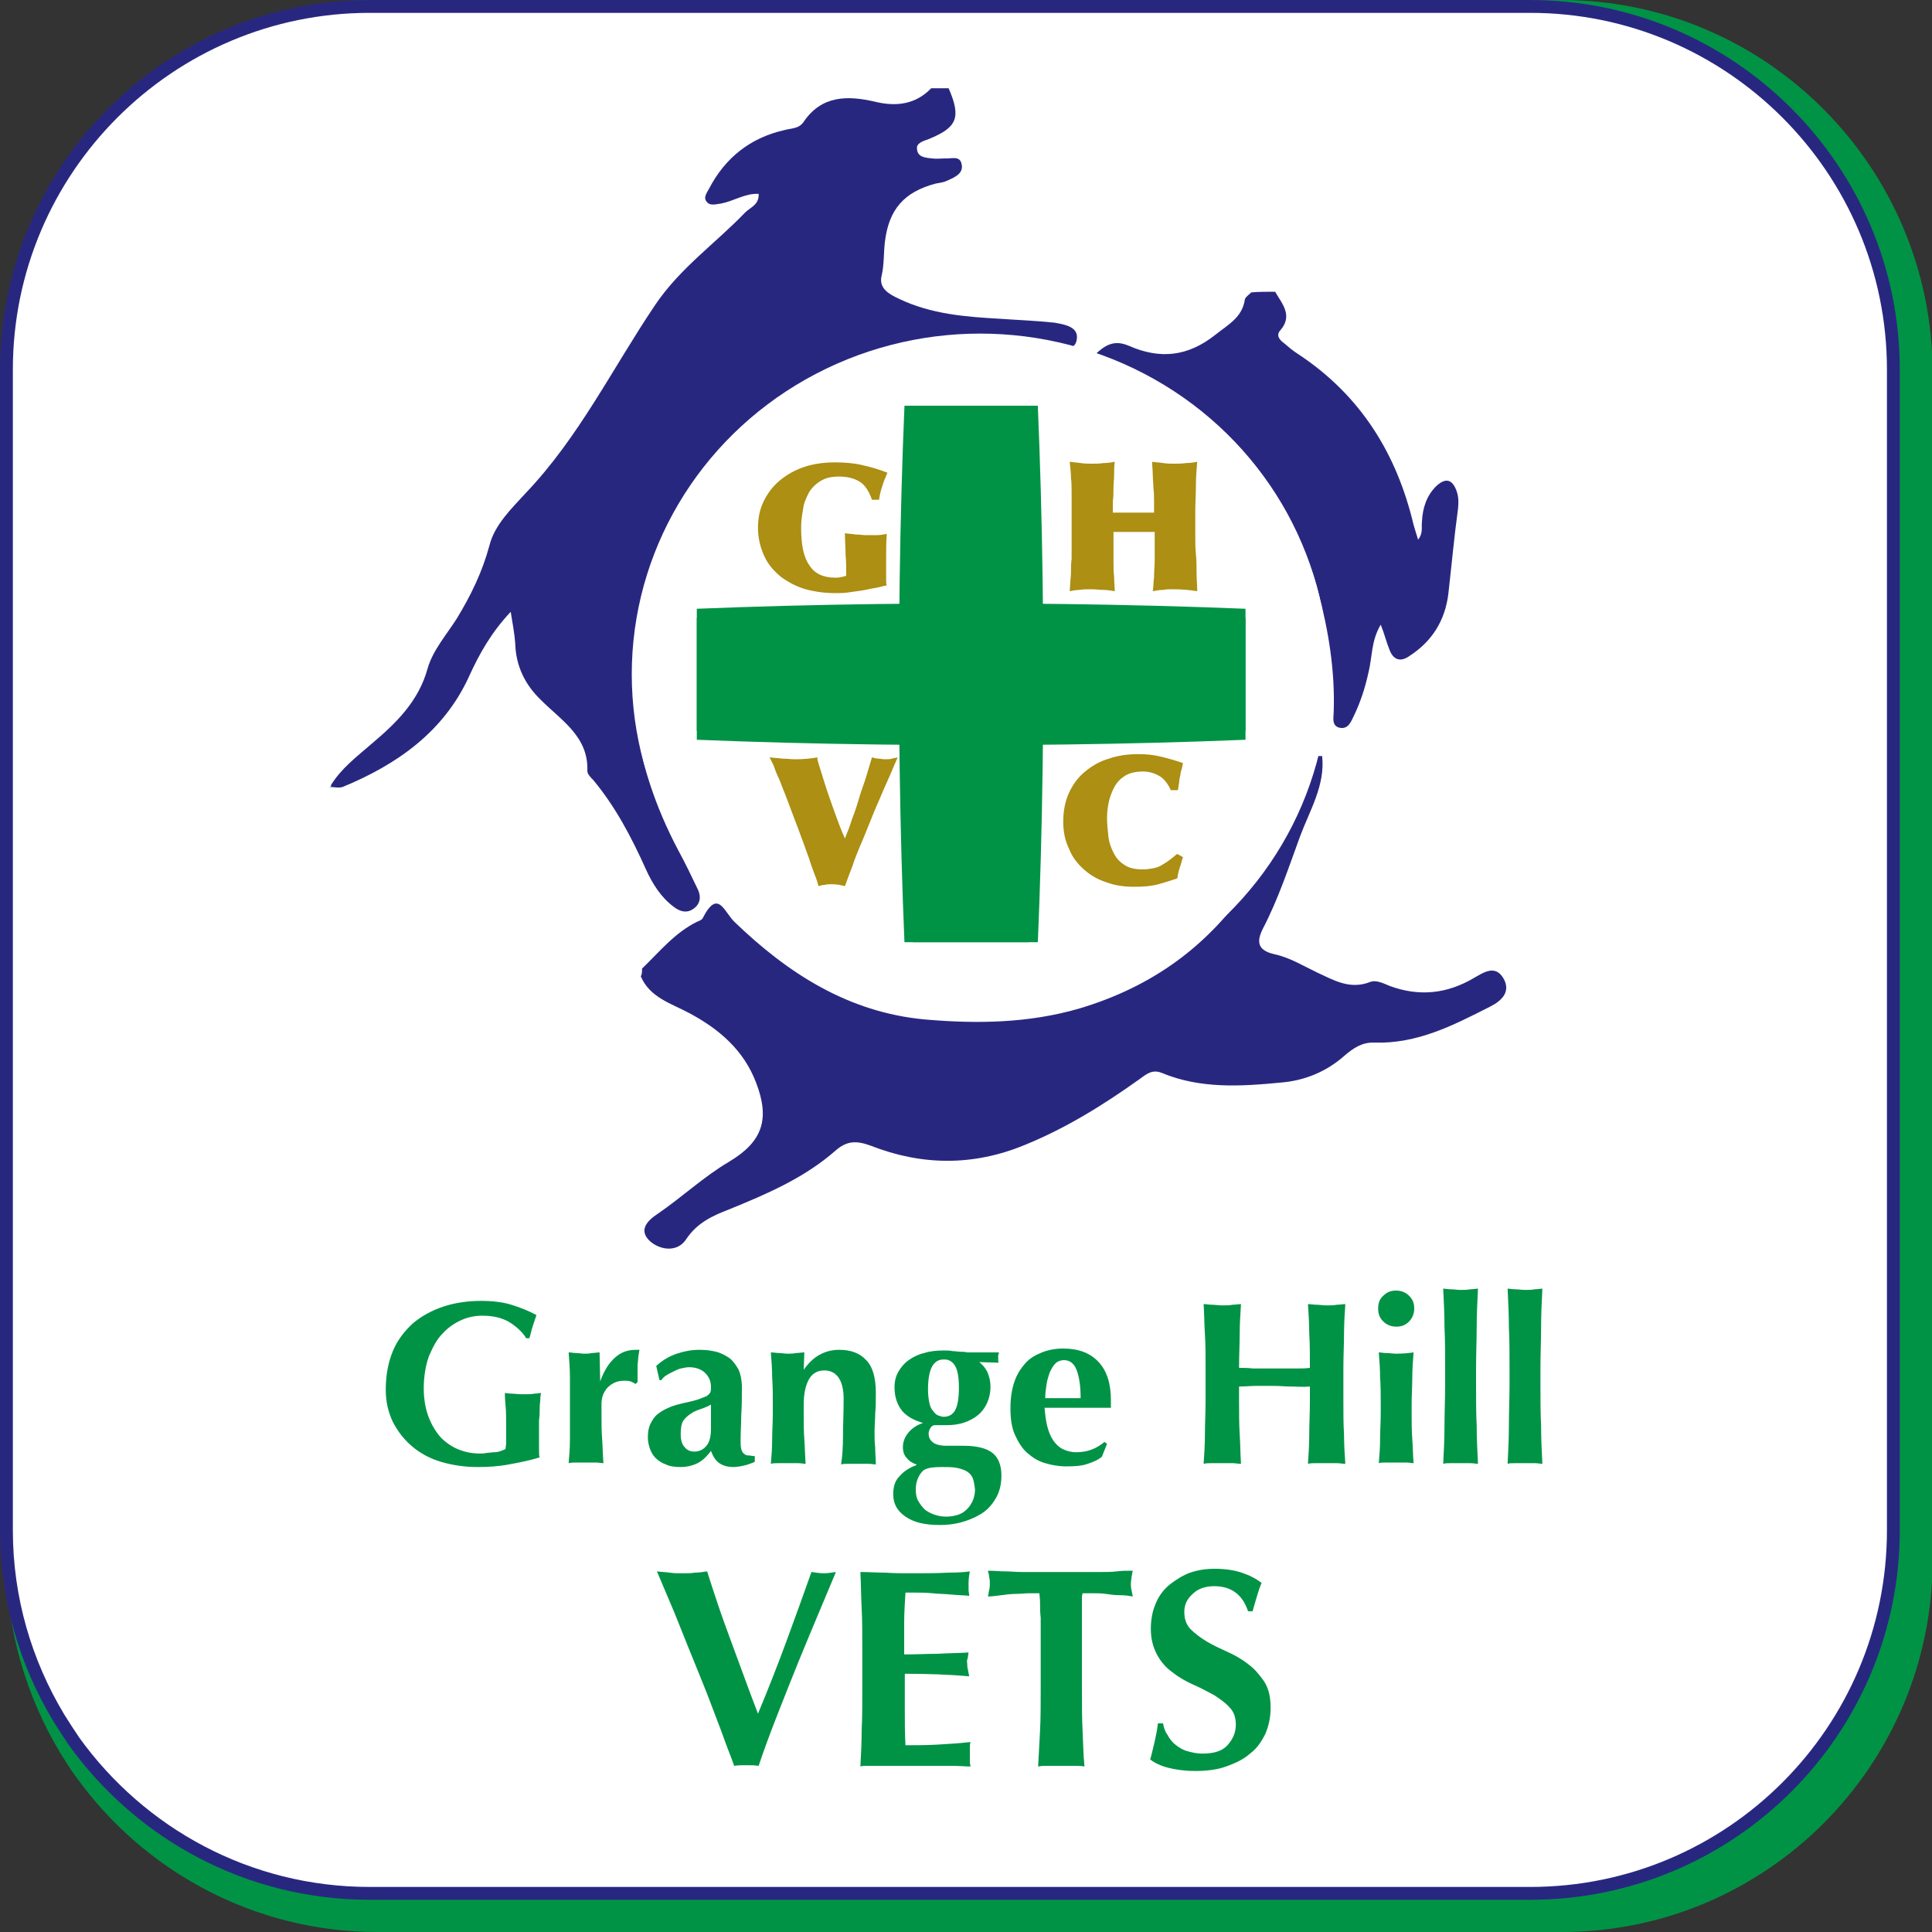 <?xml version="1.0" encoding="utf-8"?>
<!-- Generator: Adobe Illustrator 22.0.1, SVG Export Plug-In . SVG Version: 6.00 Build 0)  -->
<svg version="1.1" id="Layer_1" xmlns="http://www.w3.org/2000/svg" xmlns:xlink="http://www.w3.org/1999/xlink" x="0px" y="0px"
	 viewBox="0 0 300 300" style="enable-background:new 0 0 300 300;" xml:space="preserve">
<rect x="0" y="0" width="300" height="300" fill="#333333" stroke="none"/>
<style type="text/css">
	.st0{fill:#009345;}
	.st1{fill:#FFFFFF;stroke:#282780;stroke-width:1.993;stroke-miterlimit:10;}
	.st2{fill:#282780;}
	.st3{fill:#FFFFFF;}
	.st4{clip-path:url(#SVGID_2_);}
	.st5{clip-path:url(#SVGID_6_);}
	.st6{clip-path:url(#SVGID_2_);fill:#009345;}
	.st7{clip-path:url(#SVGID_10_);}
	.st8{clip-path:url(#SVGID_14_);}
	.st9{fill:#AC8F13;}
	.st10{clip-path:url(#SVGID_18_);}
	.st11{clip-path:url(#SVGID_22_);}
	.st12{clip-path:url(#SVGID_18_);fill:#009345;}
	.st13{clip-path:url(#SVGID_26_);}
	.st14{clip-path:url(#SVGID_30_);}
	.st15{clip-path:url(#SVGID_34_);}
	.st16{clip-path:url(#SVGID_38_);}
	.st17{clip-path:url(#SVGID_34_);fill:#009345;}
	.st18{clip-path:url(#SVGID_42_);}
	.st19{clip-path:url(#SVGID_46_);}
</style>
<path class="st0" d="M242.4,0H58.6C26.8,0,1,25.9,1,57.8v184.5c0,10.9,3.1,21.1,8.3,29.8c0.8,1.3,1.6,2.6,2.5,3.8
	C22.2,290.4,39.3,300,58.6,300h183.9c31.8,0,57.6-25.9,57.6-57.8V57.8C300,25.9,274.2,0,242.4,0z"/>
<path class="st1" d="M237.6,1H57.4C26.3,1,1,26.3,1,57.4v180.2c0,10.7,3,20.6,8.1,29.1c0.8,1.3,1.6,2.5,2.4,3.7
	C21.8,284.7,38.5,294,57.4,294h180.2c31.2,0,56.4-25.3,56.4-56.4V57.4C294,26.3,268.7,1,237.6,1z"/>
<g>
	<g id="DOG.psd_2_">
		<g>
			<path class="st2" d="M51.4,121.9c1.6-2.6,4-4.4,6.3-6.4c3.8-3.2,7.3-6.6,8.7-11.7c0.8-2.8,2.9-5.2,4.5-7.7
				c2.2-3.6,4-7.3,5.1-11.4c0.8-3.2,3.4-5.7,5.6-8.1c8.3-8.7,13.5-19.4,20.1-29.2c3.9-5.8,9.4-9.6,14-14.4c0.8-0.8,2.2-1.2,2.1-2.9
				c-2.1-0.1-3.8,1.1-5.8,1.5c-0.8,0.1-1.7,0.4-2.2-0.2c-0.7-0.7,0-1.5,0.3-2.1c2.5-4.8,6.4-7.9,11.7-9.1c1.1-0.3,2.3-0.2,3-1.3
				c2.8-4.1,6.8-4.1,11.1-3.1c3.3,0.8,6.3,0.4,8.7-2.1c0.9,0,1.8,0,2.7,0c2,4.6,1.3,6.1-3.1,7.9c-0.8,0.3-2,0.6-1.8,1.6
				c0.1,1.2,1.3,1.3,2.3,1.4c0.7,0.1,1.4,0,2,0c0.9,0.1,2.3-0.5,2.6,0.8c0.4,1.5-1,2.1-2.1,2.6c-0.6,0.3-1.3,0.4-1.9,0.5
				c-4.9,1.3-7.3,4-7.9,9.1c-0.2,1.7-0.1,3.5-0.5,5.2c-0.5,2,1.2,2.9,2.7,3.6c5,2.4,10.4,2.8,15.7,3.1c2.8,0.2,5.6,0.3,8.4,0.6
				c1.8,0.3,3.8,0.7,3.5,2.6c-0.3,2.1-2.6,1.2-4,1c-6.1-0.8-12.1-1-18.1,0.1c-22,3.8-36,16.8-43.6,36.9c-5.4,14.3-3.2,28,3.8,41.3
				c1.1,2,2.1,4.1,3.1,6.2c0.5,1.1,0.3,2.2-0.7,2.9c-1.1,0.8-2.2,0.4-3.1-0.3c-2-1.5-3.3-3.6-4.3-5.8c-2.2-4.9-4.7-9.7-8.2-13.9
				c-0.4-0.4-0.9-0.9-0.9-1.4c0.2-5.3-4-7.8-7.2-11c-2.5-2.4-3.9-5.3-4-8.8c-0.1-1.5-0.4-3-0.7-4.9c-3.1,3.3-4.9,6.6-6.5,10.1
				c-3.9,8.5-11.1,13.6-19.6,17.1c-0.6,0.2-1.3,0-2,0C51.4,122.4,51.4,122.2,51.4,121.9z"/>
		</g>
	</g>
	<g id="CAT.psd_2_">
		<g>
			<path class="st2" d="M99.7,150.4c2.7-2.6,5.1-5.6,8.6-7.3c0.3-0.1,0.7-0.3,0.8-0.5c2.4-4.7,3.3-1,5,0.6
				c8.2,7.9,17.6,14,29.5,15.1c8,0.7,16.1,0.6,24-1.7c11.4-3.4,20.2-9.8,26.8-19.7c4.1-6.1,6.7-12.7,9-19.5c0.6,0,1.3,0,1.9,0
				c0.5,4.5-1.9,8.4-3.4,12.4c-1.8,4.9-3.4,9.8-5.8,14.4c-1,2-0.9,3.4,1.9,4c2.3,0.5,4.4,1.8,6.5,2.8c2.6,1.2,5.1,2.7,8.2,1.5
				c1-0.4,2.1,0.2,3.1,0.6c4.6,1.7,8.9,1.2,13-1.2c1.6-0.9,3.4-2.2,4.7,0.1c1.1,2-0.3,3.4-2.1,4.3c-5.7,2.9-11.3,5.8-18,5.6
				c-1.9-0.1-3.3,0.9-4.6,2c-2.8,2.5-6.2,3.9-9.9,4.2c-6.2,0.6-12.5,1-18.5-1.5c-1.5-0.6-2.4,0.2-3.5,1c-5.6,4-11.4,7.6-17.8,10.2
				c-8,3.3-16,3.2-23.9,0.1c-2.2-0.8-3.7-0.8-5.5,0.8c-4.8,4.2-10.6,6.7-16.5,9.1c-2.6,1-5,2.1-6.7,4.7c-1.3,1.9-3.8,1.7-5.5,0.3
				c-2-1.8-0.4-3.3,1.1-4.3c3.8-2.6,7.2-5.8,11.1-8.1c5.2-3.1,6.4-6.6,4.2-12.3c-1.9-5-5.7-8.3-10.4-10.8c-2.8-1.5-6.1-2.4-7.5-5.7
				C99.7,151.3,99.7,150.8,99.7,150.4z"/>
		</g>
	</g>
	<g id="RABBIT.psd_2_">
		<g>
			<path class="st2" d="M198,45.3c1.1,1.9,2.8,3.7,0.8,6c-0.7,0.8-0.1,1.5,0.6,2c0.7,0.6,1.4,1.2,2.2,1.7
				c9.7,6.4,15.3,15.5,17.9,26.5c0.2,0.7,0.4,1.3,0.7,2.3c0.8-1,0.5-1.9,0.6-2.8c0.1-2.1,0.7-4,2.2-5.5c1.4-1.3,2.5-1.2,3.2,0.8
				c0.3,0.9,0.3,1.7,0.2,2.7c-0.6,4.4-1,8.8-1.5,13.2c-0.5,4.1-2.5,7.4-6.1,9.7c-1.3,0.9-2.4,0.6-3-0.9c-0.5-1.2-0.8-2.5-1.4-4
				c-1.5,2.5-1.3,5-1.9,7.4c-0.5,2.3-1.2,4.5-2.2,6.6c-0.5,1-0.9,2.3-2.3,2c-1.3-0.3-0.9-1.7-0.9-2.6c0.2-6.3-0.8-12.4-2.4-18.5
				c-2.6-9.9-8.1-18.1-15.3-25.4c-5.5-5.5-12.5-8-19.3-10.9c0-0.2,0-0.4,0-0.6c1.5-1.4,2.9-2.3,5.2-1.3c4.8,2.1,9.1,1.7,13.4-1.7
				c2-1.6,4.2-2.7,4.6-5.5c0.1-0.4,0.6-0.7,1-1.1C195.5,45.3,196.7,45.3,198,45.3z"/>
		</g>
	</g>
	<ellipse class="st3" cx="152.2" cy="104.7" rx="54.1" ry="52.9"/>
	<g>
		<g>
			<g>
				<defs>
					<rect id="SVGID_17_" x="108.2" y="91.8" width="85.2" height="26.2"/>
				</defs>
				<clipPath id="SVGID_2_">
					<use xlink:href="#SVGID_17_"  style="overflow:visible;"/>
				</clipPath>
				<g class="st4">
					<g>
						<defs>
							<ellipse id="SVGID_19_" cx="150.8" cy="104.9" rx="70.4" ry="15.1"/>
						</defs>
						<clipPath id="SVGID_4_">
							<use xlink:href="#SVGID_19_"  style="overflow:visible;"/>
						</clipPath>
					</g>
					<g>
						<defs>
							<ellipse id="SVGID_21_" cx="150.8" cy="104.9" rx="70.4" ry="15.1"/>
						</defs>
						<clipPath id="SVGID_6_">
							<use xlink:href="#SVGID_21_"  style="overflow:visible;"/>
						</clipPath>
						<g class="st5">
							<path class="st0" d="M196.3,95.4c29.8,5.1,30,13.5,0.3,18.7c-26.8-5.3-64.8-5.3-91.6,0c-29.7-5.2-29.4-13.5,0.3-18.7
								C131.8,100.7,169.9,100.7,196.3,95.4z"/>
						</g>
					</g>
					<g>
						<defs>
							<ellipse id="SVGID_23_" cx="150.8" cy="104.9" rx="70.4" ry="15.1"/>
						</defs>
						<clipPath id="SVGID_8_">
							<use xlink:href="#SVGID_23_"  style="overflow:visible;"/>
						</clipPath>
					</g>
				</g>
				<ellipse class="st6" cx="150.8" cy="104.7" rx="111.8" ry="11"/>
			</g>
			<g>
				<defs>
					<rect id="SVGID_25_" x="137.2" y="63" width="26.8" height="83.3"/>
				</defs>
				<clipPath id="SVGID_10_">
					<use xlink:href="#SVGID_25_"  style="overflow:visible;"/>
				</clipPath>
				<g class="st7">
					<g>
						<defs>
							<ellipse id="SVGID_27_" cx="150.6" cy="104.7" rx="15.5" ry="68.8"/>
						</defs>
						<clipPath id="SVGID_12_">
							<use xlink:href="#SVGID_27_"  style="overflow:visible;"/>
						</clipPath>
					</g>
					<g>
						<defs>
							<ellipse id="SVGID_29_" cx="150.6" cy="104.7" rx="15.5" ry="68.8"/>
						</defs>
						<clipPath id="SVGID_14_">
							<use xlink:href="#SVGID_29_"  style="overflow:visible;"/>
						</clipPath>
						<g class="st8">
							<path class="st0" d="M160.3,149.1c-5.3,29.1-13.8,29.4-19.1,0.3c5.4-26.2,5.4-63.4,0-89.6c5.3-29,13.8-28.8,19.1,0.3
								C154.9,86.1,154.9,123.3,160.3,149.1z"/>
						</g>
					</g>
					<g>
						<defs>
							<ellipse id="SVGID_31_" cx="150.6" cy="104.7" rx="15.5" ry="68.8"/>
						</defs>
						<clipPath id="SVGID_16_">
							<use xlink:href="#SVGID_31_"  style="overflow:visible;"/>
						</clipPath>
					</g>
				</g>
				<g class="st7">
					<ellipse class="st0" cx="150.8" cy="104.7" rx="11.2" ry="109.3"/>
				</g>
			</g>
		</g>
		<g>
			<path class="st9" d="M133.5,74.8c-0.8-0.5-1.9-0.8-3.2-0.8c-1.2,0-2.1,0.2-2.9,0.7c-0.8,0.5-1.4,1.1-1.8,1.8
				c-0.4,0.8-0.8,1.6-0.9,2.6c-0.2,1-0.3,1.9-0.3,2.9c0,2.6,0.4,4.6,1.3,5.8c0.8,1.3,2.2,1.9,4,1.9c0.3,0,0.6,0,0.9-0.1
				c0.2,0,0.5-0.1,0.8-0.2c0-1.1,0-2.2-0.1-3.3c0-1.1-0.1-2.2-0.1-3.3c0.6,0.1,1.1,0.1,1.7,0.2c0.6,0,1.1,0.1,1.6,0.1
				c0.5,0,1.1,0,1.6,0c0.6,0,1.1-0.1,1.6-0.2c-0.1,1.2-0.1,2.4-0.1,3.4c0,1,0,2,0,2.9c0,0.3,0,0.6,0,0.9c0,0.3,0,0.6,0.1,0.8
				c-0.6,0.1-1.2,0.3-1.8,0.4c-0.7,0.1-1.4,0.3-2.1,0.4c-0.7,0.1-1.4,0.2-2.1,0.3c-0.7,0.1-1.4,0.1-2,0.1c-1.6,0-3.1-0.2-4.6-0.6
				c-1.4-0.4-2.7-1.1-3.8-1.9c-1.1-0.9-2-1.9-2.6-3.2c-0.6-1.3-1-2.8-1-4.4c0-1.6,0.3-3,0.9-4.2s1.4-2.3,2.5-3.2
				c1.1-0.9,2.3-1.6,3.8-2.1c1.5-0.5,3.1-0.7,4.8-0.7c1.4,0,2.8,0.1,4.1,0.4c1.4,0.3,2.7,0.7,4,1.2c-0.3,0.7-0.6,1.4-0.8,2.1
				c-0.2,0.6-0.4,1.3-0.5,2.1h-1.1C134.9,76.2,134.3,75.3,133.5,74.8z"/>
		</g>
		<g>
			<path class="st9" d="M166.4,81.3c0-0.6,0-1.2,0-1.9c0-0.7,0-1.3,0-1.9c0-0.6,0-1,0-1.2c0-0.6,0-1.3-0.1-2.1
				c0-0.8-0.1-1.6-0.2-2.5c0.5,0.1,1.1,0.1,1.7,0.2c0.6,0.1,1.2,0.1,1.8,0.1c0.5,0,1.1,0,1.8-0.1c0.7,0,1.2-0.1,1.7-0.2
				c-0.1,0.7-0.1,1.3-0.1,2c0,0.7-0.1,1.4-0.1,2.1c0,0.7,0,1.4-0.1,2c0,0.6,0,1.2,0,1.8c0.4,0,0.9,0,1.5,0c0.5,0,1.1,0,1.7,0
				c0.5,0,1,0,1.6,0c0.6,0,1.1,0,1.6,0c0-0.6,0-1.2,0-1.8c0-0.7,0-1.3-0.1-2c0-0.7-0.1-1.4-0.1-2.1c0-0.7-0.1-1.4-0.1-2
				c0.5,0.1,1.1,0.1,1.7,0.2c0.6,0.1,1.2,0.1,1.8,0.1c0.5,0,1.1,0,1.8-0.1c0.7,0,1.2-0.1,1.7-0.2c-0.1,1.2-0.2,2.4-0.2,3.6
				c0,1.2-0.1,2.7-0.1,4.4c0,1.2,0,2.4,0,3.4c0,1,0,2,0.1,3s0.1,1.9,0.1,2.8c0,0.9,0.1,1.9,0.1,2.9c-1.2-0.2-2.5-0.3-3.7-0.3
				c-0.6,0-1.1,0-1.6,0.1c-0.5,0-1.1,0.1-1.6,0.2c0.1-0.6,0.1-1.4,0.2-2.2c0-0.9,0.1-1.7,0.1-2.6c0-0.9,0-1.7,0-2.5
				c0-0.8,0-1.4,0-1.9c-0.5,0-1,0-1.6,0c-0.5,0-1.1,0-1.6,0c-0.5,0-1,0-1.6,0c-0.6,0-1.1,0-1.6,0c0,0.5,0,1.2,0,1.9
				c0,0.8,0,1.6,0,2.5c0,0.9,0,1.8,0.1,2.6c0,0.9,0.1,1.6,0.1,2.2c-0.6-0.1-1.2-0.2-1.8-0.2c-0.6,0-1.2-0.1-1.8-0.1
				c-0.7,0-1.4,0-1.9,0.1c-0.5,0-1,0.1-1.5,0.2l0.1-1.4c0-0.4,0.1-0.9,0.1-1.6c0-0.6,0-1.3,0.1-2c0-0.7,0-1.4,0-2.2
				c0-0.7,0-1.4,0-2.1C166.4,82.3,166.4,81.9,166.4,81.3z"/>
		</g>
		<g>
			<path class="st9" d="M127.3,119.2c0.3,0.9,0.6,2,1,3.2c0.4,1.2,0.9,2.6,1.4,4c0.5,1.4,1,2.7,1.5,3.8c0.4-1,0.8-2,1.1-3
				c0.4-1,0.8-2.2,1.2-3.6c0.3-1,0.7-2,1-3c0.3-1,0.6-2,0.9-3c0.3,0.1,0.7,0.2,1,0.2c0.3,0,0.6,0.1,1,0.1c0.4,0,0.8,0,1.1-0.1
				c0.3-0.1,0.6-0.1,0.9-0.2c-0.6,1.3-1.1,2.6-1.7,3.9c-0.6,1.3-1.1,2.6-1.7,3.9c-0.5,1.2-0.9,2.2-1.3,3.2c-0.4,1-0.8,2-1.2,2.9
				c-0.4,1-0.8,1.9-1.1,2.9c-0.4,1-0.8,2.1-1.2,3.2c-0.7-0.2-1.4-0.3-2.1-0.3c-0.3,0-0.7,0-1,0.1c-0.3,0-0.7,0.1-1,0.2
				c-0.1-0.4-0.3-1.1-0.6-1.8c-0.3-0.8-0.6-1.6-0.9-2.6c-0.4-1-0.7-2-1.1-3c-0.4-1.1-0.8-2.2-1.2-3.2c-0.4-1.1-0.8-2.1-1.2-3.2
				c-0.4-1-0.8-2-1.1-2.8c-0.4-0.8-0.7-1.6-0.9-2.2c-0.3-0.6-0.5-1-0.6-1.2c0.7,0.1,1.3,0.1,2,0.2c0.7,0,1.3,0.1,2,0.1
				c1.2,0,2.3-0.1,3.5-0.3C126.8,117.7,127,118.2,127.3,119.2z"/>
		</g>
		<g>
			<path class="st9" d="M180.2,120.6c-0.8-0.5-1.7-0.8-2.7-0.8c-1.1,0-2,0.2-2.7,0.6c-0.7,0.4-1.3,1-1.7,1.7
				c-0.4,0.7-0.7,1.5-0.9,2.3c-0.2,0.9-0.3,1.7-0.3,2.6c0,0.9,0.1,1.8,0.2,2.8c0.1,1,0.4,1.8,0.8,2.6c0.4,0.8,0.9,1.4,1.7,1.9
				c0.7,0.5,1.7,0.7,2.8,0.7c0.7,0,1.3-0.1,1.8-0.2c0.5-0.1,1-0.3,1.4-0.6c0.4-0.2,0.8-0.5,1.2-0.8c0.4-0.3,0.7-0.6,1-0.8l0.9,0.5
				c-0.2,0.5-0.3,1.1-0.5,1.6c-0.2,0.6-0.3,1.1-0.4,1.7c-0.9,0.3-1.8,0.6-2.9,0.9c-1.1,0.3-2.3,0.4-3.8,0.4c-1.5,0-3-0.2-4.3-0.7
				c-1.3-0.4-2.5-1.1-3.5-2c-1-0.9-1.8-1.9-2.3-3.2c-0.6-1.2-0.9-2.6-0.9-4.2c0-1.7,0.3-3.2,0.9-4.5c0.6-1.3,1.4-2.4,2.5-3.3
				c1.1-0.9,2.3-1.6,3.7-2c1.4-0.5,3-0.7,4.6-0.7c1.1,0,2.3,0.1,3.5,0.4c1.2,0.3,2.3,0.6,3.4,1c-0.1,0.3-0.1,0.6-0.2,0.9
				c-0.1,0.3-0.2,0.6-0.2,0.9c-0.1,0.4-0.2,0.8-0.2,1.2c-0.1,0.4-0.1,0.8-0.2,1.2h-1.1C181.4,121.8,180.9,121.1,180.2,120.6z"/>
		</g>
	</g>
</g>
<g>
	<path class="st0" d="M79.1,205.3c-1.2-0.7-2.6-1-4.2-1c-1.1,0-2.2,0.2-3.3,0.7c-1.1,0.5-2.1,1.2-2.9,2.1c-0.9,0.9-1.5,2.1-2.1,3.5
		c-0.5,1.4-0.8,3.1-0.8,5c0,1.4,0.2,2.8,0.6,4c0.4,1.2,1,2.3,1.7,3.2c0.7,0.9,1.7,1.6,2.7,2.1c1.1,0.5,2.3,0.8,3.7,0.8
		c0.3,0,0.7,0,1.1-0.1c0.4,0,0.8-0.1,1.2-0.1c0.4,0,0.7-0.1,1-0.2c0.3-0.1,0.5-0.2,0.7-0.3c0-0.3,0.1-0.6,0.1-1.1c0-0.4,0-0.9,0-1.4
		c0-1.9,0-3.4-0.1-4.3c-0.1-0.9-0.1-1.6-0.1-1.9c0.2,0,0.6,0.1,1,0.1c0.4,0,1,0.1,1.7,0.1c0.9,0,1.5,0,1.9-0.1c0.4,0,0.8-0.1,1-0.1
		c0,0.2-0.1,0.5-0.1,0.9c0,0.4-0.1,0.9-0.1,1.5c0,0.6,0,1.2-0.1,1.8c0,0.6,0,1.2,0,1.8v1.2c0,0.6,0,1.2,0,1.7c0,0.5,0,0.9,0.1,1.1
		c-1.6,0.5-3.2,0.8-4.8,1.1s-3.2,0.4-4.8,0.4c-2.1,0-4-0.3-5.7-0.8s-3.2-1.3-4.5-2.4s-2.2-2.3-3-3.8c-0.7-1.5-1.1-3.1-1.1-5
		c0-2.3,0.4-4.3,1.1-6s1.8-3.1,3.1-4.3c1.3-1.1,2.9-2,4.7-2.6c1.8-0.6,3.8-0.9,5.9-0.9c1.8,0,3.4,0.2,4.7,0.6s2.6,0.9,3.9,1.6
		c-0.2,0.6-0.4,1.2-0.6,1.8c-0.2,0.6-0.3,1.2-0.5,1.8h-0.5C81.2,206.9,80.2,206,79.1,205.3z"/>
	<path class="st0" d="M93.2,214.5c0.6-1.7,1.4-2.9,2.3-3.7c0.9-0.8,1.9-1.2,3.2-1.2c0.1,0,0.2,0,0.3,0c0.1,0,0.2,0,0.3,0
		c-0.1,0.4-0.1,0.7-0.2,1.2c0,0.4-0.1,0.9-0.1,1.4v1.2c0,0.2,0,0.4,0,0.6c0,0.2,0,0.4,0,0.6l-0.3,0.3c-0.2-0.1-0.5-0.3-0.8-0.4
		c-0.3-0.1-0.6-0.1-1-0.1c-1.1,0-1.9,0.4-2.6,1.1c-0.6,0.7-0.9,1.5-0.9,2.5v1.4c0,1.5,0,2.8,0.1,4.1s0.1,2.5,0.2,3.7
		c-0.3,0-0.7-0.1-1.2-0.1s-1,0-1.5,0s-1,0-1.5,0c-0.5,0-0.8,0-1.2,0.1c0.1-1.2,0.2-2.4,0.2-3.7c0-1.3,0-2.7,0-4.1V218
		c0-1.5,0-2.8,0-4.1c0-1.3-0.1-2.6-0.2-3.9c0.4,0,0.8,0.1,1.2,0.1c0.4,0,0.8,0.1,1.2,0.1c0.4,0,0.8,0,1.2-0.1c0.4,0,0.8-0.1,1.2-0.1
		L93.2,214.5L93.2,214.5z"/>
	<path class="st0" d="M105.1,210.2c1.2-0.4,2.3-0.6,3.5-0.6c1,0,1.8,0.1,2.6,0.3c0.8,0.2,1.5,0.6,2.1,1c0.6,0.5,1,1.1,1.4,1.8
		c0.3,0.7,0.5,1.6,0.5,2.7c0,1.5,0,3-0.1,4.3c0,1.3-0.1,2.6-0.1,3.9c0,0.6,0,1,0.1,1.4c0.1,0.3,0.2,0.6,0.4,0.7
		c0.2,0.2,0.4,0.3,0.7,0.3c0.3,0,0.6,0.1,1,0.1v0.9c-0.7,0.3-1.3,0.5-1.8,0.6c-0.5,0.1-1,0.2-1.5,0.2c-0.9,0-1.6-0.2-2.2-0.6
		c-0.6-0.4-1-1.1-1.3-1.9c-0.6,0.8-1.2,1.4-1.9,1.8s-1.7,0.7-2.8,0.7c-0.9,0-1.7-0.1-2.3-0.4c-0.6-0.2-1.2-0.6-1.6-1
		c-0.4-0.4-0.7-0.9-0.9-1.5c-0.2-0.6-0.3-1.1-0.3-1.7c0-0.8,0.1-1.5,0.4-2.1c0.3-0.6,0.6-1.1,1.1-1.5c0.5-0.4,1-0.7,1.7-1
		c0.6-0.3,1.4-0.5,2.2-0.7c1-0.2,1.8-0.4,2.4-0.6c0.6-0.2,1-0.4,1.3-0.5c0.3-0.2,0.5-0.4,0.6-0.6c0.1-0.2,0.1-0.5,0.1-0.8
		c0-0.9-0.3-1.6-0.9-2.2c-0.6-0.6-1.5-0.9-2.5-0.9c-0.4,0-0.8,0.1-1.3,0.2c-0.4,0.1-0.8,0.3-1.2,0.5c-0.4,0.2-0.8,0.4-1.1,0.6
		c-0.3,0.2-0.6,0.5-0.7,0.7h-0.3l-0.5-2.2C102.9,211.2,103.9,210.6,105.1,210.2z M110.4,219.5c0-0.5,0-1,0-1.4
		c-0.5,0.3-1,0.5-1.6,0.7s-1.1,0.4-1.5,0.7c-0.5,0.3-0.9,0.7-1.2,1.1c-0.3,0.5-0.4,1.2-0.4,2.1c0,0.9,0.2,1.6,0.6,2
		c0.4,0.5,0.9,0.7,1.5,0.7c0.8,0,1.4-0.3,1.9-0.9c0.5-0.6,0.7-1.5,0.7-2.7C110.4,220.8,110.4,220,110.4,219.5z"/>
	<path class="st0" d="M124.8,212.7c0.7-1,1.5-1.8,2.4-2.3s1.9-0.8,3.1-0.8c1.8,0,3.2,0.5,4.2,1.6c1,1,1.5,2.7,1.5,5.1
		c0,1.2,0,2.3-0.1,3.2c0,0.9-0.1,1.9-0.1,2.8c0,0.8,0,1.6,0.1,2.5c0,0.9,0.1,1.8,0.1,2.6c-0.3,0-0.7-0.1-1.2-0.1c-0.5,0-1,0-1.5,0
		c-0.5,0-1,0-1.5,0c-0.5,0-0.9,0-1.2,0.1c0.2-1.2,0.3-2.7,0.3-4.4c0-1.7,0.1-3.6,0.1-5.8c0-1.5-0.3-2.6-0.8-3.3
		c-0.5-0.7-1.2-1.1-2.2-1.1c-1.1,0-1.9,0.5-2.4,1.4s-0.8,2.2-0.8,3.9v1.4c0,1.5,0,2.8,0.1,4.1s0.1,2.5,0.2,3.7
		c-0.3,0-0.7-0.1-1.2-0.1c-0.5,0-1,0-1.5,0c-0.6,0-1.1,0-1.5,0s-0.9,0-1.2,0.1c0.1-1.2,0.2-2.4,0.2-3.7c0-1.3,0.1-2.7,0.1-4.1V218
		c0-1.5,0-2.8-0.1-4.1c0-1.3-0.1-2.6-0.2-3.9c0.4,0,0.9,0.1,1.3,0.1c0.4,0,0.8,0.1,1.3,0.1c0.4,0,0.9,0,1.3-0.1
		c0.4,0,0.9-0.1,1.3-0.1L124.8,212.7L124.8,212.7z"/>
	<path class="st0" d="M151.9,211.4c0.6,0.4,1.1,1,1.4,1.6c0.3,0.7,0.5,1.4,0.5,2.4c0,0.9-0.2,1.7-0.5,2.4c-0.3,0.7-0.8,1.4-1.4,1.9
		c-0.6,0.5-1.3,0.9-2.2,1.2s-1.8,0.4-2.9,0.4c-0.3,0-0.5,0-0.8,0c-0.3,0-0.5,0-0.8,0c-0.3,0-0.5,0.1-0.7,0.4
		c-0.2,0.3-0.3,0.6-0.3,0.9c0,0.6,0.2,1,0.7,1.4c0.4,0.3,1.1,0.5,2.1,0.5l2.7,0c2,0,3.5,0.4,4.4,1.1c0.9,0.7,1.4,1.9,1.4,3.5
		c0,1.4-0.3,2.6-0.9,3.6c-0.6,1-1.3,1.8-2.3,2.4s-2,1-3.1,1.3c-1.1,0.3-2.2,0.4-3.3,0.4c-2.3,0-4-0.4-5.3-1.3
		c-1.3-0.9-1.9-2-1.9-3.5c0-1.2,0.3-2.1,1-2.8c0.6-0.7,1.5-1.3,2.6-1.7v-0.1c-0.6-0.2-1.1-0.5-1.5-1c-0.4-0.4-0.6-1-0.6-1.7
		c0-0.8,0.3-1.6,0.9-2.3c0.6-0.7,1.4-1.2,2.4-1.5V221c-1.5-0.4-2.6-1-3.4-1.9c-0.8-1-1.2-2.2-1.2-3.7c0-0.9,0.2-1.7,0.6-2.4
		c0.4-0.7,0.9-1.3,1.6-1.8c0.7-0.5,1.5-0.9,2.4-1.1c0.9-0.3,2-0.4,3.1-0.4c0.4,0,0.9,0,1.3,0.1c0.5,0,0.9,0.1,1.3,0.1
		c0.3,0,0.6,0,1,0.1c0.3,0,0.7,0,1.1,0c0.6,0,1.2,0,1.9,0c0.6,0,1.3,0,1.9,0c0,0.1,0,0.3-0.1,0.4c0,0.1,0,0.3,0,0.4s0,0.3,0,0.4
		c0,0.1,0,0.3,0.1,0.4l-3.2-0.1L151.9,211.4z M151,229.4c-0.2-0.4-0.6-0.8-1-1c-0.4-0.2-1-0.4-1.6-0.5c-0.6-0.1-1.4-0.1-2.2-0.1
		c-1.2,0-2.1,0.1-2.6,0.4c-0.3,0.1-0.6,0.5-0.9,1c-0.3,0.6-0.5,1.2-0.5,2.1c0,0.7,0.1,1.3,0.4,1.8c0.3,0.5,0.6,0.9,1,1.3
		c0.4,0.3,0.9,0.6,1.5,0.8c0.6,0.2,1.2,0.3,1.8,0.3c0.7,0,1.3-0.1,1.9-0.3c0.6-0.2,1-0.5,1.4-0.9c0.4-0.4,0.7-0.9,0.9-1.4
		s0.3-1.1,0.3-1.6C151.3,230.4,151.2,229.9,151,229.4z M144.1,215.8c0,0.8,0.1,1.5,0.2,2c0.1,0.5,0.3,1,0.6,1.3
		c0.2,0.3,0.5,0.6,0.8,0.7c0.3,0.1,0.6,0.2,0.8,0.2c0.8,0,1.4-0.3,1.8-1c0.4-0.7,0.6-1.9,0.6-3.5c0-1.6-0.2-2.8-0.6-3.4
		c-0.4-0.7-1-1-1.6-1C144.9,211,144.1,212.6,144.1,215.8z"/>
	<path class="st0" d="M162.6,221.4c0.2,0.8,0.5,1.6,0.9,2.2c0.4,0.6,0.9,1.1,1.5,1.4c0.6,0.3,1.3,0.5,2.1,0.5c1.7,0,3.1-0.5,4.4-1.6
		l0.4,0.3l-0.8,2c-0.6,0.5-1.3,0.8-2.2,1.1c-0.8,0.3-1.9,0.4-3.3,0.4c-1.2,0-2.3-0.2-3.3-0.5c-1.1-0.3-2-0.9-2.8-1.6
		c-0.8-0.7-1.4-1.7-1.9-2.8c-0.5-1.1-0.7-2.5-0.7-4.1c0-1.6,0.2-2.9,0.6-4.1c0.4-1.2,1-2.1,1.7-2.9c0.7-0.8,1.6-1.3,2.6-1.7
		c1-0.4,2.1-0.6,3.3-0.6c2.4,0,4.2,0.7,5.5,2.1c1.3,1.4,1.9,3.4,1.9,5.9v0.8c0,0.2,0,0.4,0,0.4h-10.3
		C162.3,219.7,162.4,220.6,162.6,221.4z M167.2,212.8c-0.4-1.1-1.1-1.6-2-1.6c-0.5,0-1,0.2-1.3,0.5c-0.4,0.4-0.6,0.8-0.9,1.4
		c-0.2,0.6-0.4,1.2-0.5,1.9c-0.1,0.7-0.2,1.4-0.2,2.1h5.5C167.8,215.3,167.6,213.9,167.2,212.8z"/>
	<path class="st0" d="M200.5,215.3c-0.9,0-1.8-0.1-2.7-0.1s-1.8,0-2.7,0c-0.9,0-1.8,0.1-2.7,0.1v2.1c0,2,0,3.8,0.1,5.3
		s0.1,3.1,0.2,4.6c-0.4,0-0.9-0.1-1.3-0.1c-0.5,0-1,0-1.6,0c-0.6,0-1.1,0-1.6,0c-0.5,0-0.9,0-1.3,0.1c0.1-1.5,0.2-3,0.2-4.6
		s0.1-3.3,0.1-5.3v-4.9c0-2,0-3.8-0.1-5.3s-0.1-3.1-0.2-4.7c0.4,0,0.9,0.1,1.3,0.1c0.5,0,1,0.1,1.6,0.1c0.6,0,1.1,0,1.6-0.1
		c0.5,0,0.9-0.1,1.3-0.1c-0.1,1.6-0.2,3.1-0.2,4.6c0,1.5-0.1,3.3-0.1,5.3c0.6,0,1.4,0,2.2,0.1c0.9,0,2,0,3.3,0s2.4,0,3.2,0
		c0.8,0,1.6,0,2.3-0.1c0-2,0-3.8-0.1-5.3c0-1.5-0.1-3.1-0.2-4.6c0.4,0,0.9,0.1,1.3,0.1c0.5,0,1,0.1,1.6,0.1s1.1,0,1.6-0.1
		c0.5,0,0.9-0.1,1.3-0.1c-0.1,1.6-0.2,3.1-0.2,4.7c0,1.5-0.1,3.3-0.1,5.3v4.9c0,2,0,3.8,0.1,5.3c0,1.5,0.1,3.1,0.2,4.6
		c-0.4,0-0.9-0.1-1.3-0.1s-1,0-1.6,0s-1.1,0-1.6,0c-0.5,0-0.9,0-1.3,0.1c0.1-1.5,0.2-3,0.2-4.6c0-1.5,0.1-3.3,0.1-5.3v-2.1
		C202.3,215.4,201.4,215.3,200.5,215.3z"/>
	<path class="st0" d="M214.8,201.2c0.6-0.6,1.2-0.8,2-0.8s1.5,0.3,2,0.8c0.6,0.6,0.8,1.2,0.8,2s-0.3,1.5-0.8,2
		c-0.6,0.6-1.2,0.8-2,0.8s-1.5-0.3-2-0.8c-0.6-0.6-0.8-1.2-0.8-2S214.2,201.7,214.8,201.2z M214.3,213.9c0-1.3-0.1-2.6-0.2-3.9
		c0.3,0,0.7,0.1,1.2,0.1c0.5,0,1,0.1,1.5,0.1c1.1,0,2-0.1,2.7-0.2c-0.1,1.3-0.2,2.6-0.2,3.9c0,1.3-0.1,2.7-0.1,4.1v1.4
		c0,1.5,0,2.8,0.1,4.1s0.1,2.5,0.2,3.7c-0.3,0-0.7-0.1-1.2-0.1s-1,0-1.5,0c-0.6,0-1.1,0-1.5,0c-0.5,0-0.9,0-1.2,0.1
		c0.1-1.2,0.2-2.4,0.2-3.7s0.1-2.7,0.1-4.1V218C214.4,216.5,214.4,215.2,214.3,213.9z"/>
	<path class="st0" d="M224.3,206.1c0-2-0.1-4-0.2-6c0.3,0,0.7,0.1,1.2,0.1c0.5,0,1,0.1,1.5,0.1c0.5,0,1,0,1.5-0.1
		c0.5,0,0.9-0.1,1.2-0.1c-0.1,2-0.2,4-0.2,6c0,2-0.1,4.1-0.1,6.5v2.3c0,2.4,0,4.5,0.1,6.5c0,2,0.1,3.9,0.2,5.9
		c-0.3,0-0.7-0.1-1.2-0.1s-1,0-1.5,0c-0.5,0-1,0-1.5,0c-0.5,0-0.9,0-1.2,0.1c0.1-1.9,0.2-3.9,0.2-5.9c0-2,0.1-4.1,0.1-6.5v-2.3
		C224.4,210.3,224.4,208.1,224.3,206.1z"/>
	<path class="st0" d="M234.3,206.1c0-2-0.1-4-0.2-6c0.3,0,0.7,0.1,1.2,0.1c0.5,0,1,0.1,1.5,0.1c0.5,0,1,0,1.5-0.1
		c0.5,0,0.9-0.1,1.2-0.1c-0.1,2-0.2,4-0.2,6c0,2-0.1,4.1-0.1,6.5v2.3c0,2.4,0,4.5,0.1,6.5c0,2,0.1,3.9,0.2,5.9
		c-0.3,0-0.7-0.1-1.2-0.1s-1,0-1.5,0c-0.5,0-1,0-1.5,0c-0.5,0-0.9,0-1.2,0.1c0.1-1.9,0.2-3.9,0.2-5.9c0-2,0.1-4.1,0.1-6.5v-2.3
		C234.4,210.3,234.4,208.1,234.3,206.1z"/>
	<path class="st0" d="M122.1,254.9c1.4-3.8,2.7-7.4,3.9-10.8c0.7,0.1,1.4,0.2,1.9,0.2c0.6,0,1.2-0.1,1.9-0.2
		c-0.7,1.7-1.6,3.8-2.6,6.2c-1,2.4-2.1,5-3.2,7.7c-1.1,2.7-2.2,5.5-3.3,8.3c-1.1,2.8-2.1,5.5-2.9,7.9c-0.6-0.1-1.2-0.1-1.9-0.1
		s-1.3,0-1.9,0.1c-0.4-1.2-1-2.6-1.6-4.3c-0.6-1.7-1.3-3.4-2-5.3c-0.7-1.9-1.5-3.8-2.3-5.8c-0.8-2-1.6-3.9-2.3-5.7
		c-0.7-1.8-1.4-3.5-2.1-5.1s-1.2-2.9-1.7-4c0.7,0.1,1.3,0.1,2,0.2s1.3,0.1,2,0.1s1.3,0,1.9-0.1c0.6,0,1.3-0.1,1.9-0.2
		c0.5,1.6,1.1,3.4,1.7,5.2c0.6,1.8,1.3,3.7,2,5.6c0.7,1.9,1.4,3.8,2.1,5.7c0.7,1.9,1.4,3.8,2.1,5.6
		C119.2,262.5,120.7,258.7,122.1,254.9z"/>
	<path class="st0" d="M133.8,249.8c-0.1-1.9-0.1-3.8-0.2-5.7c1.3,0,2.6,0.1,3.9,0.1c1.3,0.1,2.6,0.1,3.9,0.1c2.2,0,4.1,0,5.8-0.1
		c1.7,0,2.8-0.1,3.4-0.2c-0.1,0.5-0.2,1.1-0.2,1.8c0,0.5,0,0.8,0,1.1c0,0.3,0.1,0.6,0.1,0.9c-0.9-0.1-1.8-0.1-2.8-0.2
		c-1-0.1-2-0.1-2.9-0.2c-1-0.1-1.8-0.1-2.6-0.1c-0.8,0-1.3,0-1.6,0c-0.1,1.6-0.2,3.2-0.2,4.8s0,3.2,0,4.8c1.9,0,3.6-0.1,5.2-0.1
		c1.5-0.1,3.1-0.1,4.8-0.2c-0.1,0.5-0.1,0.9-0.2,1.1s0,0.5,0,0.8c0,0.2,0,0.5,0.1,0.7c0,0.2,0.1,0.6,0.2,1.1
		c-3.3-0.3-6.7-0.4-10-0.4c0,0.9,0,1.9,0,2.8c0,0.9,0,1.9,0,2.8c0,1.9,0,3.7,0.1,5.5c1.7,0,3.3,0,5-0.1s3.4-0.2,5.1-0.4
		c-0.1,0.3-0.1,0.6-0.1,0.9c0,0.3,0,0.6,0,1.1s0,0.8,0,1.1c0,0.3,0.1,0.5,0.1,0.7c-0.8,0-1.8-0.1-2.9-0.1c-1.2,0-2.8,0-4.8,0
		c-1.8,0-3.2,0-4.4,0c-1.1,0-2,0-2.6,0c-0.7,0-1.2,0-1.5,0c-0.3,0-0.6,0-0.9,0.1c0.1-1.8,0.2-3.7,0.2-5.6c0.1-1.9,0.1-4.1,0.1-6.5
		v-6C133.9,253.9,133.9,251.7,133.8,249.8z"/>
	<path class="st0" d="M161.5,248.9c0-0.7-0.1-1.2-0.1-1.5c-0.4,0-1,0-1.6,0c-0.6,0-1.3,0.1-2.1,0.1c-0.7,0-1.5,0.1-2.2,0.2
		c-0.8,0.1-1.5,0.2-2.1,0.2c0.1-0.3,0.1-0.6,0.2-1s0.1-0.6,0.1-1c0-0.3,0-0.6-0.1-1c0-0.3-0.1-0.6-0.2-1c1,0,1.9,0.1,2.7,0.1
		s1.6,0.1,2.5,0.1c0.8,0,1.7,0,2.7,0c1,0,2.2,0,3.5,0c1.4,0,2.6,0,3.5,0c1,0,1.9,0,2.7,0c0.8,0,1.6,0,2.4-0.1s1.6-0.1,2.5-0.1
		c-0.1,0.3-0.1,0.6-0.2,1c0,0.3-0.1,0.6-0.1,1c0,0.3,0,0.6,0.1,1s0.1,0.6,0.2,1c-0.6-0.1-1.2-0.2-2-0.2s-1.5-0.1-2.2-0.2
		s-1.4-0.1-2-0.1c-0.6,0-1.2,0-1.6,0c0,0.1-0.1,0.4-0.1,0.6c0,0.3,0,0.6,0,0.9v2.3v11c0,2.4,0,4.6,0.1,6.5c0.1,1.9,0.1,3.7,0.3,5.6
		c-0.5-0.1-1-0.1-1.6-0.1s-1.2,0-2,0c-0.7,0-1.4,0-2,0s-1.1,0-1.6,0.1c0.1-1.8,0.2-3.7,0.3-5.6s0.1-4.1,0.1-6.5v-11
		C161.5,250.4,161.5,249.6,161.5,248.9z"/>
	<path class="st0" d="M188.5,246.3c-1.3,0-2.5,0.4-3.3,1.2c-0.9,0.8-1.3,1.7-1.3,2.8c0,1.1,0.3,2,1,2.7c0.7,0.7,1.5,1.3,2.5,1.9
		c1,0.6,2.1,1.1,3.2,1.6c1.1,0.5,2.2,1.1,3.2,1.9c1,0.7,1.8,1.7,2.5,2.7c0.7,1.1,1,2.4,1,4.1c0,1.5-0.3,2.8-0.8,4
		c-0.6,1.2-1.3,2.3-2.4,3.1c-1,0.9-2.3,1.5-3.7,2c-1.4,0.5-3,0.7-4.8,0.7c-1.6,0-3-0.2-4.2-0.5s-2.2-0.8-2.8-1.3
		c0.3-1,0.5-2,0.7-2.8c0.2-0.9,0.4-1.8,0.5-2.8h0.8c0.1,0.6,0.3,1.3,0.7,1.8c0.3,0.6,0.7,1.1,1.2,1.5c0.5,0.4,1.1,0.8,1.8,1
		c0.7,0.2,1.5,0.4,2.4,0.4c1.8,0,3.1-0.4,3.9-1.3c0.8-0.9,1.3-1.9,1.3-3.2c0-1.1-0.3-2-1-2.7c-0.6-0.7-1.5-1.3-2.4-1.9
		c-1-0.5-2-1.1-3.2-1.6c-1.1-0.5-2.2-1.1-3.2-1.9c-1-0.7-1.8-1.6-2.4-2.7c-0.6-1.1-1-2.4-1-4.1c0-1.5,0.3-2.9,0.8-4
		c0.5-1.2,1.3-2.2,2.2-2.9s2-1.4,3.1-1.8c1.2-0.4,2.4-0.6,3.8-0.6c1.6,0,3,0.2,4.2,0.6c1.2,0.4,2.2,0.9,3.1,1.6
		c-0.3,0.7-0.5,1.3-0.7,2c-0.2,0.6-0.4,1.4-0.7,2.4h-0.7C192.9,247.5,191.1,246.3,188.5,246.3z"/>
</g>
</svg>
